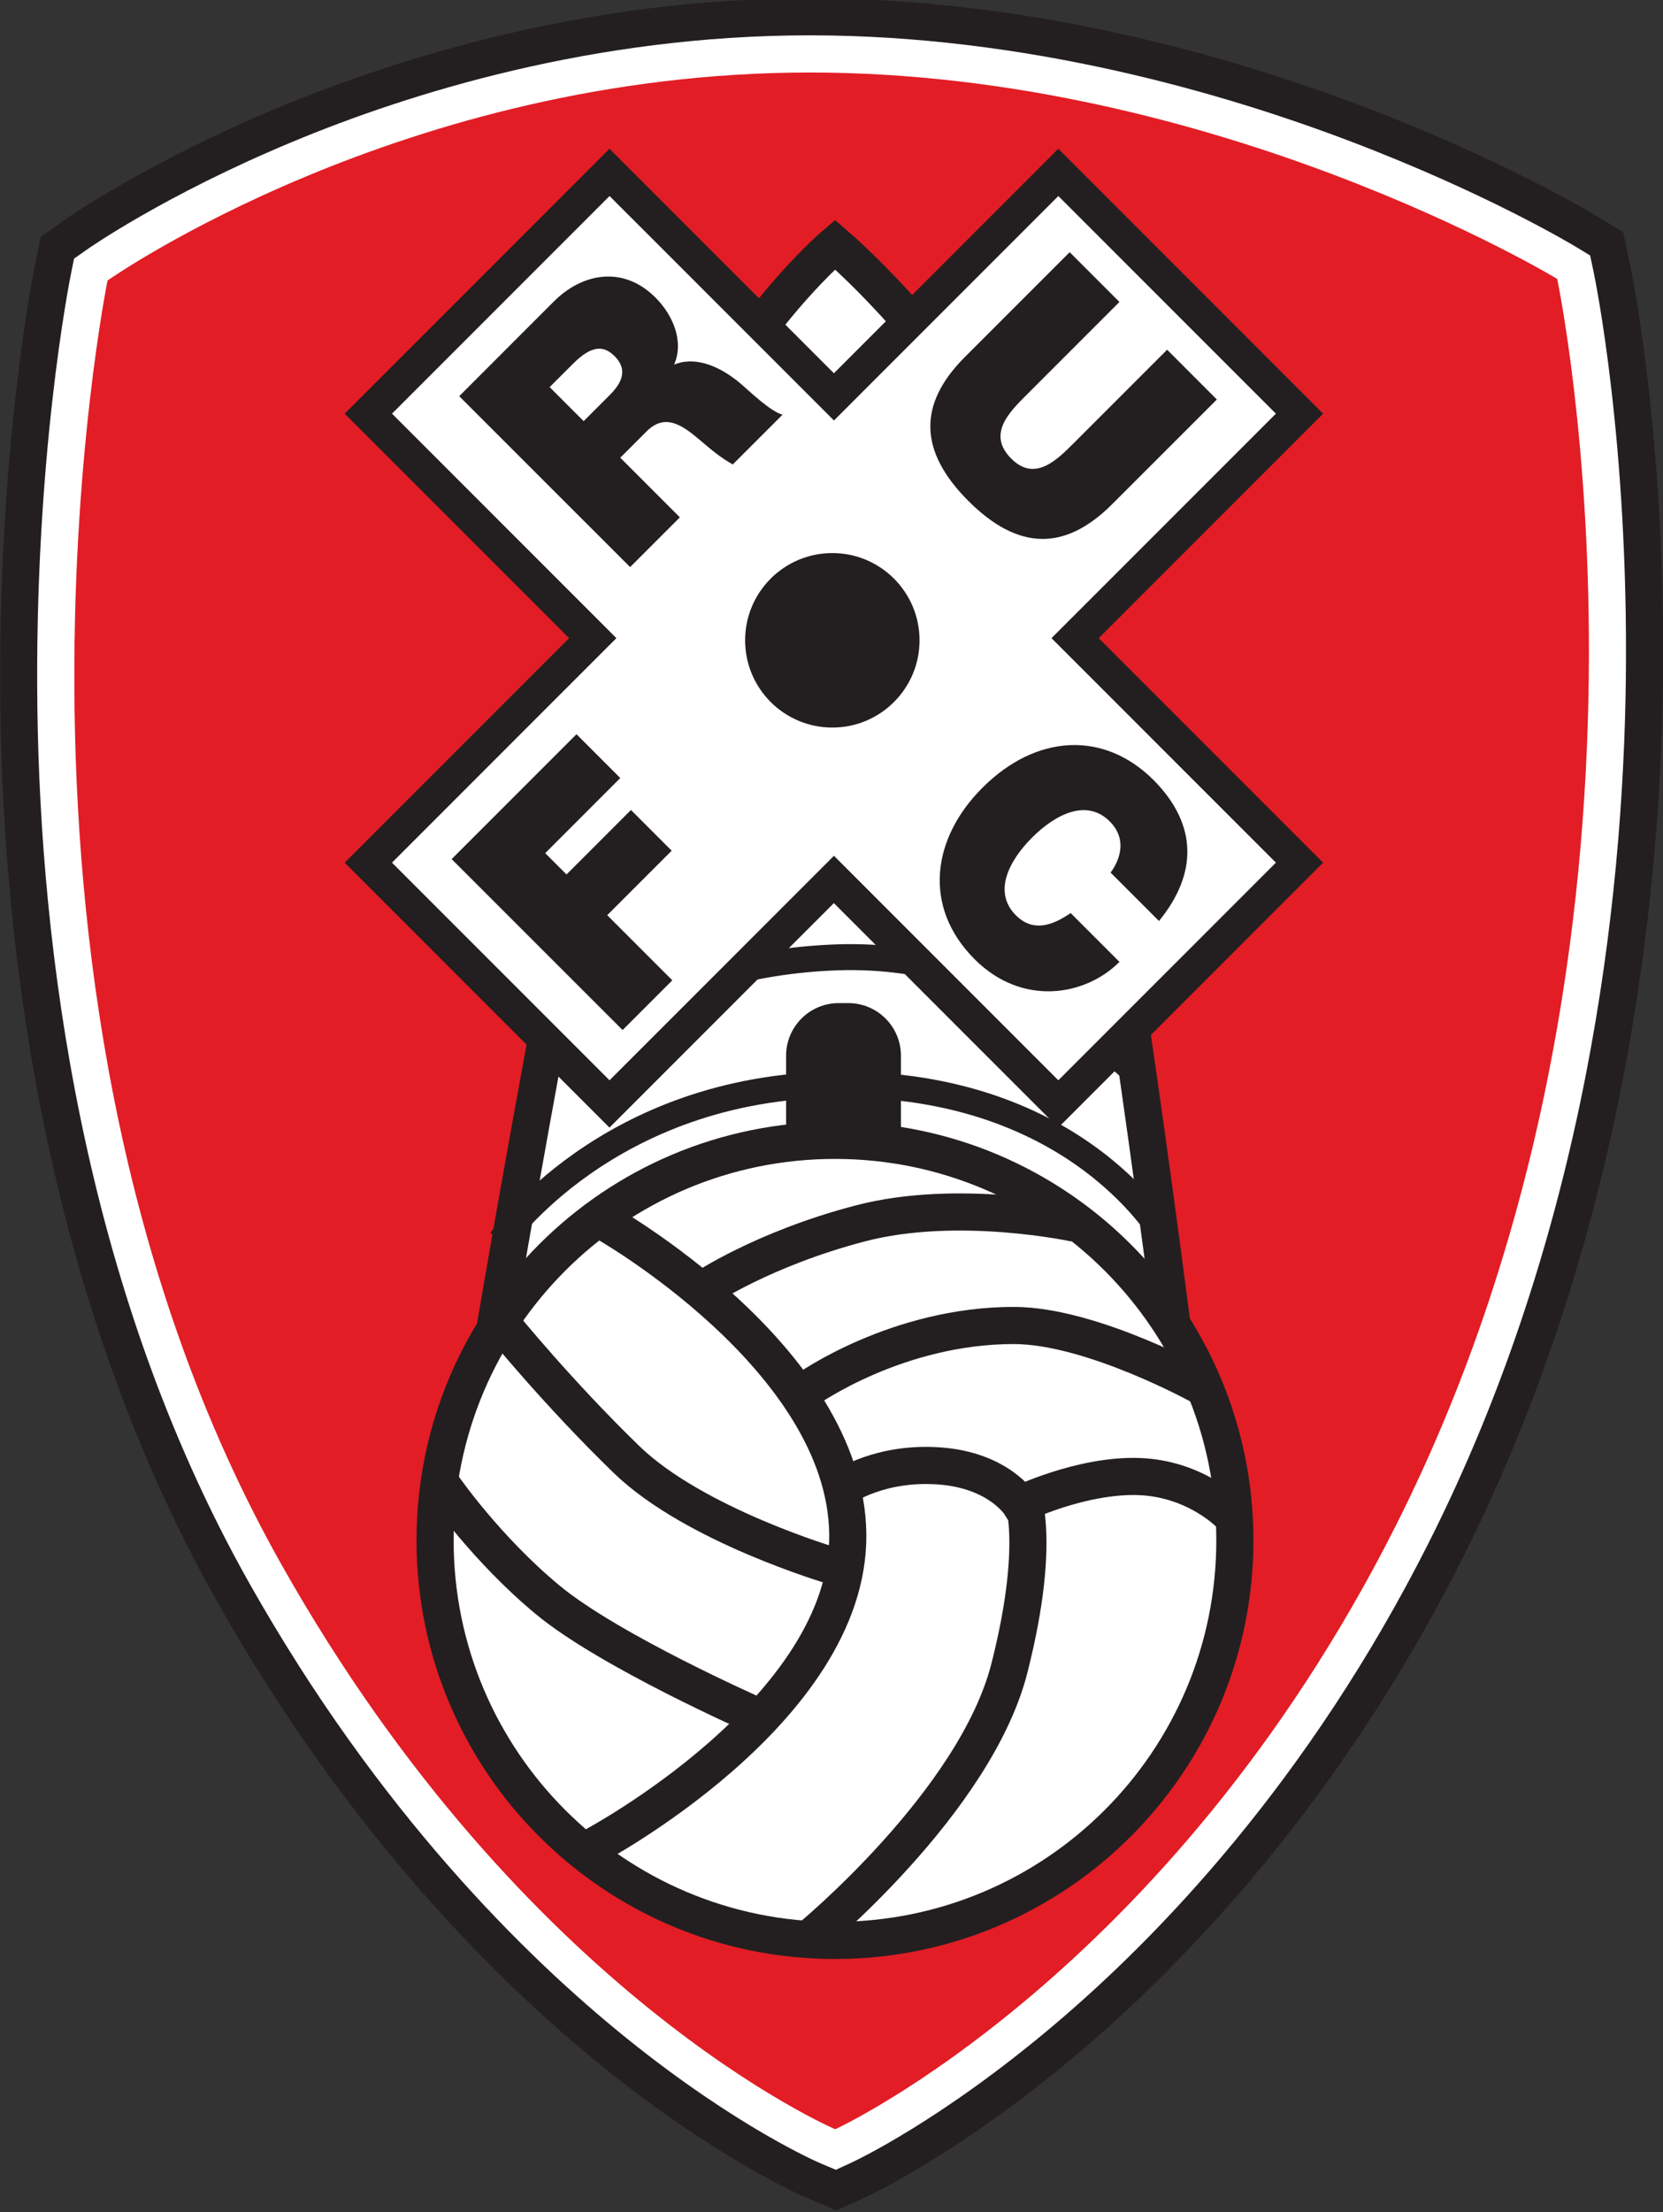 <svg xmlns:dc="http://purl.org/dc/elements/1.1/" xmlns:cc="http://creativecommons.org/ns#" xmlns:rdf="http://www.w3.org/1999/02/22-rdf-syntax-ns#" xmlns:svg="http://www.w3.org/2000/svg" xmlns="http://www.w3.org/2000/svg" xmlns:sodipodi="http://sodipodi.sourceforge.net/DTD/sodipodi-0.dtd" xmlns:inkscape="http://www.inkscape.org/namespaces/inkscape" viewBox="0 0 250 332.41" id="svg3538" version="1.1" inkscape:version="0.91 r13725" sodipodi:docname="Rotherham United FC.svg">
  <rect x="0" y="0" width="250" height="332.41" fill="#333333" stroke="none"/>
  <defs id="defs3540">
    <clipPath clipPathUnits="userSpaceOnUse" id="clipPath94">
      <path d="m 32.863,798.943 61.66,0 0,-77.392 -61.66,0" id="path96" inkscape:connector-curvature="0"></path>
    </clipPath>
    <clipPath clipPathUnits="userSpaceOnUse" id="clipPath102">
      <path d="m 38.072,795.159 0,-68.613 89.813,0 0,68.613" id="path104" inkscape:connector-curvature="0"></path>
    </clipPath>
  </defs>
  <sodipodi:namedview id="base" pagecolor="#ffffff" bordercolor="#666666" borderopacity="1.0" inkscape:pageopacity="0.0" inkscape:pageshadow="2" inkscape:zoom="0.35" inkscape:cx="-541.31947" inkscape:cy="340.02585" inkscape:document-units="px" inkscape:current-layer="layer1" showgrid="false" fit-margin-top="0" fit-margin-left="0" fit-margin-right="0" fit-margin-bottom="0" units="px" inkscape:window-width="1366" inkscape:window-height="705" inkscape:window-x="-8" inkscape:window-y="-8" inkscape:window-maximized="1"></sodipodi:namedview>
  <g inkscape:label="Layer 1" inkscape:groupmode="layer" id="layer1" transform="translate(-62.034,-539.98)">
    <g transform="matrix(4.845,0,0,-4.845,-122.412,4392.258)" id="g90">
      <g id="g92" clip-path="url(#clipPath94)">
        <g id="g98">
          <g id="g100" clip-path="url(#clipPath102)">
            <path d="m 63.086,726.943 c -0.11,0.047 -2.738,1.177 -6.297,4.046 -3.213,2.589 -7.901,7.199 -11.991,14.454 -5.366,9.518 -6.615,20.271 -6.718,27.616 -0.111,7.91 1.021,13.567 1.069,13.804 l 0.183,0.896 0.747,0.527 c 0.102,0.072 2.541,1.778 6.596,3.469 3.723,1.552 9.612,3.403 16.522,3.403 6.878,0 13.124,-1.822 17.152,-3.351 4.375,-1.66 7.119,-3.316 7.233,-3.386 l 0.852,-0.517 0.206,-0.976 c 0.046,-0.216 1.123,-5.393 1.029,-12.939 -0.087,-6.967 -1.241,-17.352 -6.246,-27.269 -3.813,-7.555 -8.576,-12.492 -11.901,-15.303 -3.66,-3.095 -6.458,-4.395 -6.575,-4.449 l -0.925,-0.424" style="fill:#231f20;fill-opacity:1;fill-rule:nonzero;stroke:none" id="path106" inkscape:connector-curvature="0"></path>
            <path d="m 63.536,728.004 c -0.104,0.044 -2.59,1.115 -6.025,3.883 -3.134,2.526 -7.71,7.026 -11.711,14.123 -5.246,9.307 -6.468,19.856 -6.57,27.066 -0.109,7.791 0.999,13.326 1.046,13.558 l 0.091,0.448 0.374,0.264 c 0.098,0.069 2.437,1.705 6.376,3.348 3.626,1.512 9.359,3.314 16.078,3.314 6.704,0 12.805,-1.782 16.743,-3.276 4.267,-1.619 6.932,-3.226 7.044,-3.293 l 0.426,-0.259 0.103,-0.488 c 0.045,-0.212 1.096,-5.275 1.004,-12.686 -0.085,-6.845 -1.217,-17.044 -6.122,-26.764 -3.726,-7.383 -8.373,-12.201 -11.616,-14.942 -3.544,-2.997 -6.201,-4.231 -6.312,-4.282 l -0.462,-0.212" style="fill:#ffffff;fill-opacity:1;fill-rule:nonzero;stroke:none" id="path108" inkscape:connector-curvature="0"></path>
            <path d="m 41.407,786.404 c 0,0 9.151,6.451 21.79,6.451 12.64,0 23.189,-6.402 23.189,-6.402 0,0 4.284,-20.258 -5.02,-38.693 -7.044,-13.956 -17.38,-18.696 -17.38,-18.696 0,0 -9.611,4.081 -17.182,17.511 -9.926,17.607 -5.398,39.828 -5.398,39.828" style="fill:#e21d25;fill-opacity:1;fill-rule:nonzero;stroke:none" id="path110" inkscape:connector-curvature="0"></path>
            <path d="m 53.286,753.069 c 0,0 3.63,21.581 5.412,26.531 1.782,4.95 5.28,7.92 5.28,7.92 0,0 4.884,-4.158 6.468,-9.306 1.584,-5.148 4.092,-25.013 4.092,-25.013" style="fill:#ffffff;fill-opacity:1;fill-rule:nonzero;stroke:none" id="path112" inkscape:connector-curvature="0"></path>
            <path d="m 53.286,753.069 c 0,0 3.63,21.581 5.412,26.531 1.782,4.95 5.28,7.92 5.28,7.92 0,0 4.884,-4.158 6.468,-9.306 1.584,-5.148 4.092,-25.013 4.092,-25.013 l -21.251,-0.132 z" style="fill:none;stroke:#231f20;stroke-width:1.152;stroke-linecap:butt;stroke-linejoin:miter;stroke-miterlimit:4;stroke-dasharray:none;stroke-opacity:1" id="path114" inkscape:connector-curvature="0"></path>
            <path d="m 74.273,756.633 c 0,0 -2.653,4.902 -10.23,4.833 -7.129,-0.065 -10.428,-4.833 -10.428,-4.833" style="fill:none;stroke:#231f20;stroke-width:0.806;stroke-linecap:butt;stroke-linejoin:miter;stroke-miterlimit:4;stroke-dasharray:none;stroke-opacity:1" id="path116" inkscape:connector-curvature="0"></path>
            <path d="m 73.482,761.649 c 0,0 -3.696,3.96 -9.438,3.762 -5.742,-0.198 -8.976,-3.3 -8.976,-3.3" style="fill:none;stroke:#231f20;stroke-width:0.806;stroke-linecap:butt;stroke-linejoin:miter;stroke-miterlimit:4;stroke-dasharray:none;stroke-opacity:1" id="path118" inkscape:connector-curvature="0"></path>
            <path d="m 66.024,758.827 c 0,-0.902 -0.731,-1.633 -1.633,-1.633 l -0.298,0 c -0.902,0 -1.633,0.731 -1.633,1.633 l 0,3.532 c 0,0.902 0.731,1.633 1.633,1.633 l 0.298,0 c 0.902,0 1.633,-0.731 1.633,-1.633" style="fill:#231f20;fill-opacity:1;fill-rule:nonzero;stroke:none" id="path120" inkscape:connector-curvature="0"></path>
            <path d="m 76.385,747.327 c 0,-6.852 -5.555,-12.407 -12.408,-12.407 -6.853,0 -12.408,5.555 -12.408,12.407 0,6.853 5.555,12.408 12.408,12.408 6.852,0 12.408,-5.555 12.408,-12.408" style="fill:#ffffff;fill-opacity:1;fill-rule:nonzero;stroke:none" id="path122" inkscape:connector-curvature="0"></path>
            <path d="m 76.385,747.327 c 0,-6.852 -5.555,-12.407 -12.408,-12.407 -6.853,0 -12.408,5.555 -12.408,12.407 0,6.853 5.555,12.408 12.408,12.408 6.852,0 12.408,-5.555 12.408,-12.408 z" style="fill:none;stroke:#231f20;stroke-width:1.152;stroke-linecap:butt;stroke-linejoin:miter;stroke-miterlimit:4;stroke-dasharray:none;stroke-opacity:1" id="path124" inkscape:connector-curvature="0"></path>
            <path d="m 61.47,741.915 c 0,0 -4.488,1.98 -6.402,3.564 -1.914,1.584 -3.234,3.498 -3.234,3.498" style="fill:none;stroke:#231f20;stroke-width:1.152;stroke-linecap:butt;stroke-linejoin:miter;stroke-miterlimit:4;stroke-dasharray:none;stroke-opacity:1" id="path126" inkscape:connector-curvature="0"></path>
            <path d="m 63.912,746.535 c 0,0 -4.29,1.254 -6.402,3.3 -2.112,2.046 -3.828,4.158 -3.828,4.158" style="fill:none;stroke:#231f20;stroke-width:1.152;stroke-linecap:butt;stroke-linejoin:miter;stroke-miterlimit:4;stroke-dasharray:none;stroke-opacity:1" id="path128" inkscape:connector-curvature="0"></path>
            <path d="m 56.454,737.824 c 0,0 7.986,4.224 7.92,9.702 -0.066,5.478 -7.59,9.701 -7.59,9.701" style="fill:none;stroke:#231f20;stroke-width:1.152;stroke-linecap:butt;stroke-linejoin:miter;stroke-miterlimit:4;stroke-dasharray:none;stroke-opacity:1" id="path130" inkscape:connector-curvature="0"></path>
            <path d="m 63.186,734.986 c 0,0 5.148,4.224 6.204,8.382 1.056,4.158 0.33,5.544 0.33,5.544" style="fill:none;stroke:#231f20;stroke-width:1.152;stroke-linecap:butt;stroke-linejoin:miter;stroke-miterlimit:4;stroke-dasharray:none;stroke-opacity:1" id="path132" inkscape:connector-curvature="0"></path>
            <path d="m 75.395,752.079 c 0,0 -3.431,1.914 -5.874,1.914 -3.63,0 -6.402,-1.98 -6.402,-1.98" style="fill:none;stroke:#231f20;stroke-width:1.152;stroke-linecap:butt;stroke-linejoin:miter;stroke-miterlimit:4;stroke-dasharray:none;stroke-opacity:1" id="path134" inkscape:connector-curvature="0"></path>
            <path d="m 71.436,757.161 c 0,0 -3.63,0.792 -6.666,0 -3.036,-0.792 -4.884,-2.046 -4.884,-2.046" style="fill:none;stroke:#231f20;stroke-width:1.152;stroke-linecap:butt;stroke-linejoin:miter;stroke-miterlimit:4;stroke-dasharray:none;stroke-opacity:1" id="path136" inkscape:connector-curvature="0"></path>
            <path d="m 76.254,748.119 c 0,0 -1.056,1.122 -2.838,1.188 -1.782,0.066 -3.696,-0.858 -3.696,-0.858 0,0 -0.66,1.056 -2.508,1.188 -1.848,0.132 -2.97,-0.66 -2.97,-0.66" style="fill:none;stroke:#231f20;stroke-width:1.152;stroke-linecap:butt;stroke-linejoin:miter;stroke-miterlimit:4;stroke-dasharray:none;stroke-opacity:1" id="path138" inkscape:connector-curvature="0"></path>
            <path d="m 49.498,768.347 6.963,6.963 -6.963,6.963 7.483,7.484 6.963,-6.963 6.963,6.963 7.484,-7.484 -6.963,-6.963 6.963,-6.963 -7.484,-7.484 -6.963,6.963 -6.963,-6.963" style="fill:#ffffff;fill-opacity:1;fill-rule:nonzero;stroke:none" id="path140" inkscape:connector-curvature="0"></path>
            <path d="m 70.907,790.49 -6.963,-6.963 -6.963,6.963 -8.217,-8.217 6.963,-6.963 -6.963,-6.963 8.216,-8.217 6.963,6.963 6.963,-6.963 8.217,8.217 -6.963,6.963 6.963,6.963 -8.217,8.217 z m 0,-1.466 6.751,-6.75 -6.23,-6.23 -0.733,-0.733 0.733,-0.733 6.23,-6.23 -6.751,-6.75 -6.229,6.23 -0.733,0.733 -0.733,-0.733 -6.23,-6.23 -6.75,6.75 6.23,6.23 0.733,0.733 -0.733,0.733 -6.229,6.23 6.75,6.75 6.23,-6.229 0.733,-0.733 0.733,0.733 6.229,6.229" style="fill:#231f20;fill-opacity:1;fill-rule:nonzero;stroke:none" id="path142" inkscape:connector-curvature="0"></path>
            <path d="m 56.179,782.042 0.807,0.807 c 0.288,0.288 0.629,0.733 0.153,1.208 -0.334,0.334 -0.703,0.352 -1.292,-0.237 l -0.723,-0.723 1.055,-1.055 z m -3.861,0.774 2.939,2.94 c 0.877,0.877 2.147,1.122 3.15,0.119 0.55,-0.55 0.89,-1.367 0.579,-2.08 0.592,0.25 1.342,0.019 2.059,-0.585 0.281,-0.239 0.919,-0.863 1.305,-0.968 l -1.544,-1.543 c -0.344,0.19 -0.647,0.437 -0.943,0.691 -0.547,0.463 -1.116,0.948 -1.727,0.338 l -0.821,-0.821 1.849,-1.849 -1.543,-1.543" style="fill:#231f20;fill-opacity:1;fill-rule:nonzero;stroke:none" id="path144" inkscape:connector-curvature="0"></path>
            <path d="m 72.573,779.462 c -1.471,-1.47 -2.927,-1.425 -4.456,0.104 -1.53,1.529 -1.581,2.993 -0.111,4.463 l 3.253,3.253 1.544,-1.544 -2.889,-2.889 c -0.542,-0.542 -1.218,-1.218 -0.468,-1.969 0.73,-0.73 1.406,-0.054 1.948,0.488 l 2.889,2.889 1.543,-1.544" style="fill:#231f20;fill-opacity:1;fill-rule:nonzero;stroke:none" id="path146" inkscape:connector-curvature="0"></path>
            <path d="m 52.083,768.458 3.873,3.873 1.359,-1.359 -2.329,-2.329 0.661,-0.661 2,2 1.263,-1.263 -2,-2 2.02,-2.02 -1.543,-1.543" style="fill:#231f20;fill-opacity:1;fill-rule:nonzero;stroke:none" id="path148" inkscape:connector-curvature="0"></path>
            <path d="m 72.529,768.04 c 0.165,0.221 0.612,0.948 -0.027,1.587 -0.723,0.723 -1.697,0.211 -2.41,-0.502 -0.713,-0.713 -1.224,-1.687 -0.501,-2.41 0.519,-0.519 1.109,-0.336 1.698,0.07 l 1.515,-1.515 c -1.069,-1.07 -3.026,-1.385 -4.493,0.081 -1.62,1.621 -1.329,3.75 0.238,5.317 1.671,1.671 3.774,1.781 5.317,0.238 1.368,-1.383 1.36,-2.905 0.164,-4.368" style="fill:#231f20;fill-opacity:1;fill-rule:nonzero;stroke:none" id="path150" inkscape:connector-curvature="0"></path>
            <path d="m 66.601,775.244 c 0,-1.494 -1.212,-2.706 -2.706,-2.706 -1.494,0 -2.706,1.211 -2.706,2.706 0,1.494 1.211,2.706 2.706,2.706 1.494,0 2.706,-1.212 2.706,-2.706" style="fill:#231f20;fill-opacity:1;fill-rule:nonzero;stroke:none" id="path152" inkscape:connector-curvature="0"></path>
          </g>
        </g>
      </g>
    </g>
  </g>
</svg>